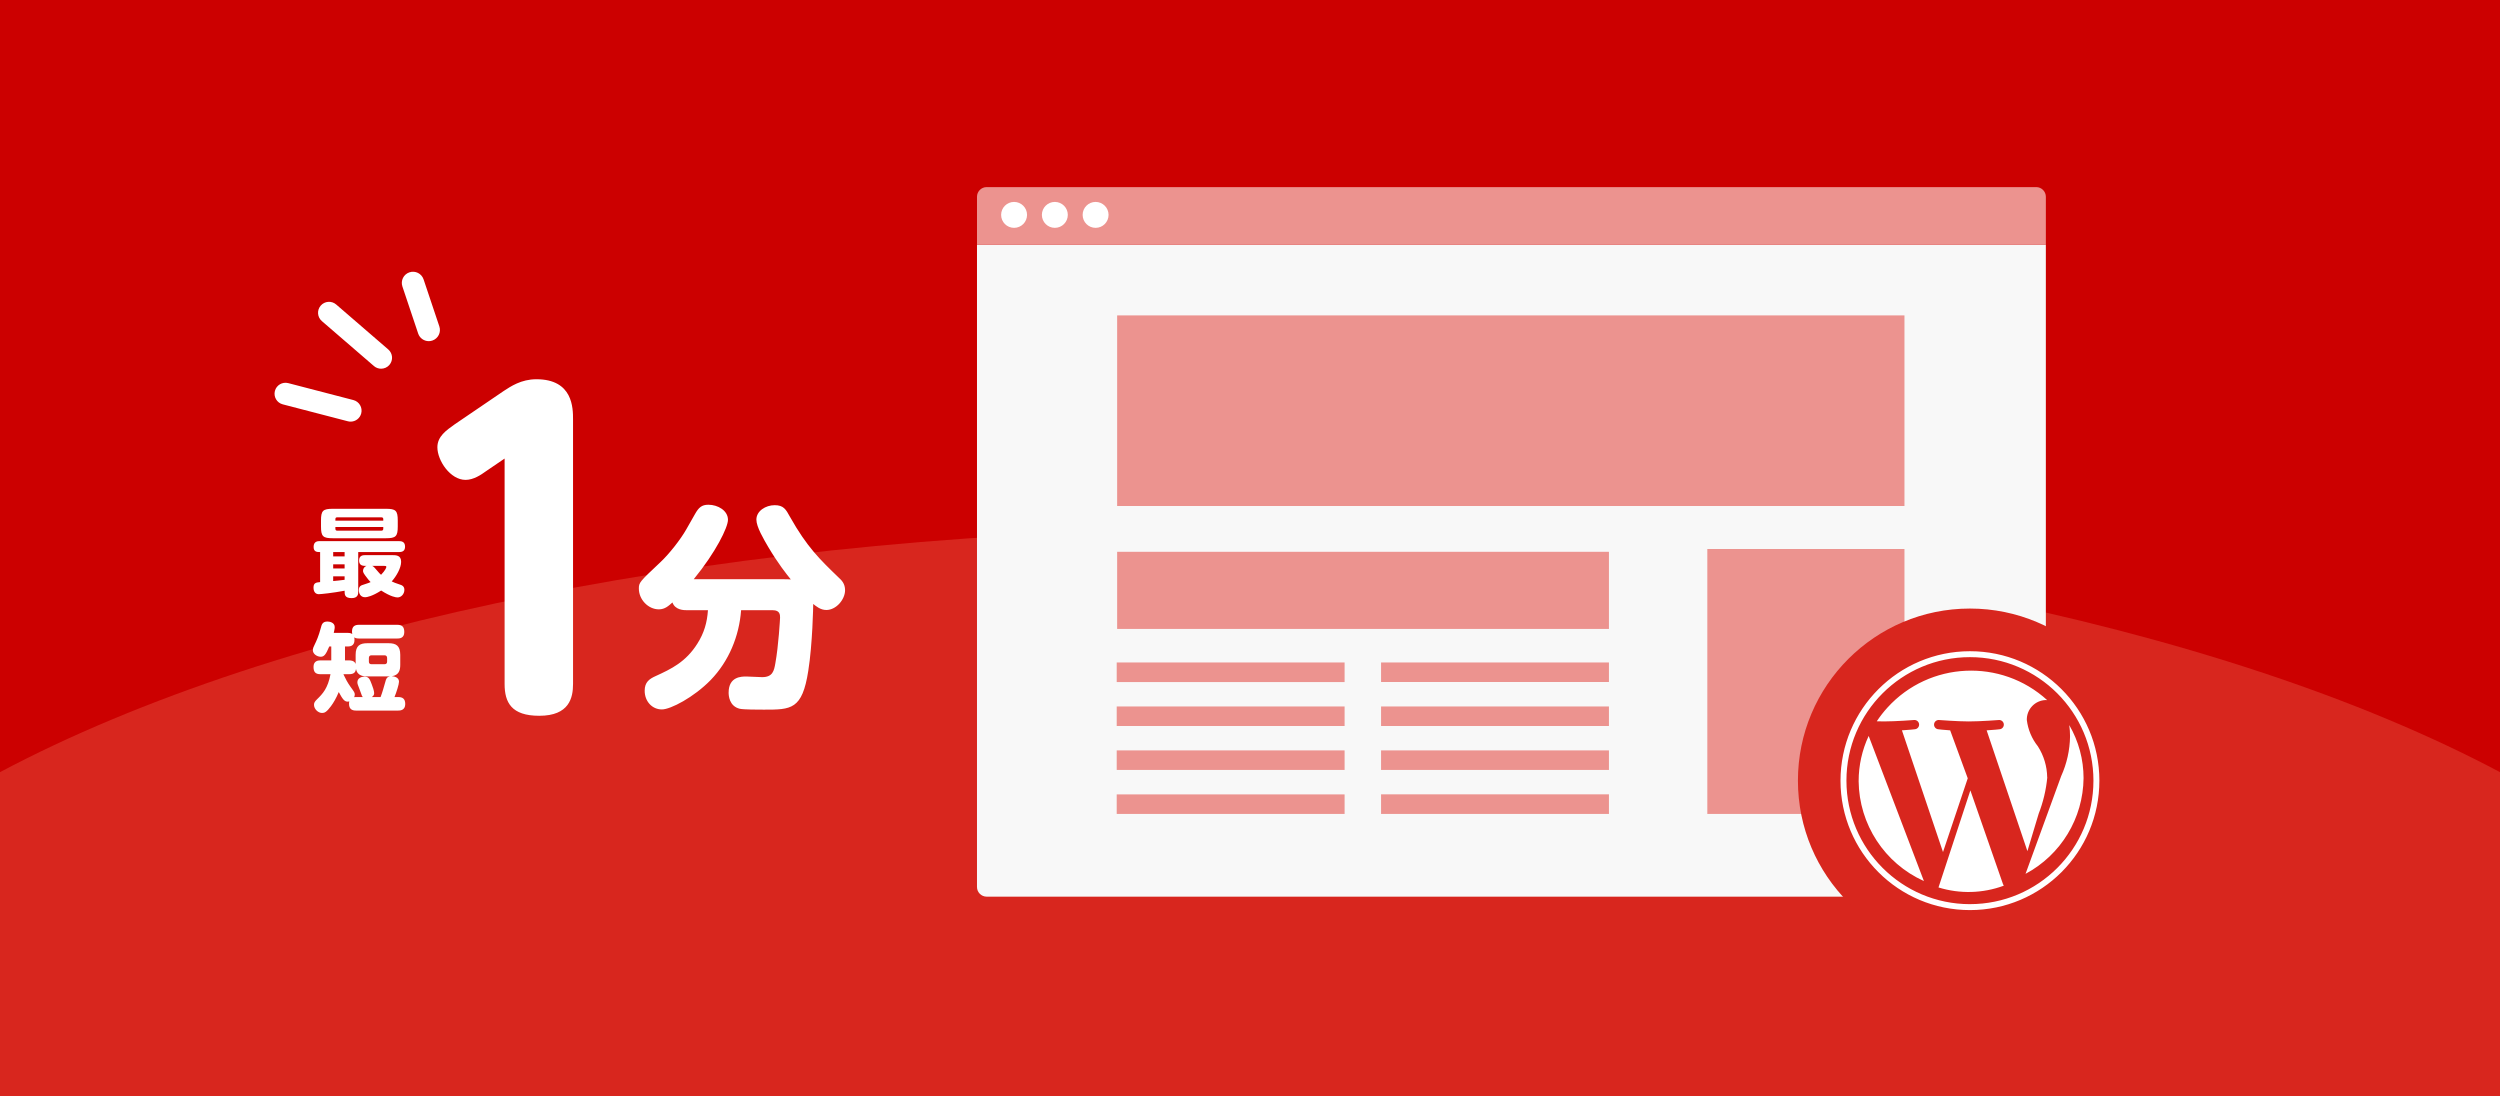 <svg xmlns="http://www.w3.org/2000/svg" viewBox="0 0 456 200" width="456" height="200"><defs><style>.a{fill:#f8f8f8}.b{fill:#ec938f}.c{fill:#fff}.d{fill:#c00}.e{fill:#d8261e}</style></defs><rect class="d" width="456" height="200"/><path class="e" d="m456,200v-59.159c-50.577-26.874-133.844-44.416-228-44.416S50.577,113.968,0,140.841v59.159h456Z"/><path class="a" d="m178.203,161.79c0,.968.792,1.759,1.759,1.759h191.442c.968,0,1.759-.792,1.759-1.759V44.602h-194.961v117.187Z"/><path class="b" d="m373.164,35.887v8.716h-194.961v-8.716c0-.968.792-1.76,1.759-1.76h191.442c.968,0,1.759.792,1.759,1.76Zm-127.909,84.952h-41.567v3.564h41.567v-3.564Zm0,8.018h-41.567v3.564h41.567v-3.564Zm0,8.018h-41.567v3.564h41.567v-3.564Zm0,8.018h-41.567v3.564h41.567v-3.564Zm48.217-24.054h-41.567v3.564h41.567v-3.564Zm0,8.018h-41.567v3.564h41.567v-3.564Zm0,8.018h-41.567v3.564h41.567v-3.564Zm0,8.018h-41.567v3.564h41.567v-3.564Zm53.901-44.749h-35.96v48.313h35.96v-48.313Zm-53.901.511h-89.706v14.066h89.706v-14.066Zm53.901-43.122h-143.607v34.761h143.607v-34.761Z"/><ellipse class="e" cx="359.317" cy="142.39" rx="31.376" ry="31.39"/><path class="c" d="m63.953,76.906c-.167,0-.336-.021-.505-.065l-11.877-3.089c-1.069-.278-1.71-1.37-1.432-2.439.278-1.069,1.37-1.71,2.439-1.432l11.877,3.089c1.069.278,1.71,1.37,1.432,2.439-.234.9-1.045,1.497-1.934,1.497Zm14.9-14.785c1.067-.357,1.642-1.512,1.284-2.579l-2.877-8.585c-.358-1.067-1.513-1.644-2.579-1.284-1.067.357-1.642,1.512-1.284,2.579l2.877,8.585c.286.852,1.08,1.391,1.931,1.391.215,0,.433-.034.648-.106Zm-7.827,4.438c.722-.836.629-2.099-.208-2.821l-9.5-8.2c-.836-.722-2.099-.629-2.821.208-.722.836-.629,2.099.208,2.821l9.5,8.2c.378.326.843.486,1.306.486.562,0,1.12-.235,1.515-.693Zm113.943-29.729c-1.306,0-2.365,1.059-2.365,2.365s1.059,2.365,2.365,2.365,2.365-1.059,2.365-2.365-1.059-2.365-2.365-2.365Zm7.434,0c-1.306,0-2.365,1.059-2.365,2.365s1.059,2.365,2.365,2.365,2.365-1.059,2.365-2.365-1.059-2.365-2.365-2.365Zm7.434,0c-1.306,0-2.365,1.059-2.365,2.365s1.059,2.365,2.365,2.365,2.365-1.059,2.365-2.365-1.059-2.365-2.365-2.365Zm139.177,105.648c.078,7.877,4.725,14.991,11.907,18.228l-10.076-26.473c-1.206,2.581-1.83,5.394-1.829,8.243m34.408-.684c-.216,2.271-.744,4.501-1.57,6.627l-2.055,6.83-7.436-22.034c1.238-.065,2.355-.196,2.355-.196.466-.036.814-.444.778-.91s-.444-.815-.91-.778c0,0-3.327.259-5.485.259-2.021,0-5.421-.259-5.421-.259-.466-.036-.873.313-.909.779s.313.873.779.909c0,0,1.05.132,2.159.196l3.207,8.749-4.514,13.451-7.493-22.202c1.24-.065,2.355-.196,2.355-.196h0c.466-.036.815-.444.778-.91-.036-.466-.444-.815-.91-.778,0,0-3.327.259-5.485.259-.387,0-.842-.01-1.325-.025.586-.885,1.24-1.724,1.955-2.509,7.673-8.417,20.717-9.02,29.134-1.347-.088-.006-.175-.018-.267-.018-1.957.056-3.5,1.682-3.454,3.639.217,1.758.917,3.422,2.021,4.806,1.081,1.689,1.668,3.647,1.696,5.652m-8.058,19.481c.039.098.085.193.139.283-3.826,1.414-8.011,1.527-11.907.322l5.813-17.704,5.954,17.1Zm12.084-29.012c1.709,2.942,2.609,6.283,2.608,9.685-.076,7.313-4.133,14.003-10.584,17.449l6.5-17.828c1.029-2.274,1.581-4.735,1.619-7.23.001-.695-.047-1.389-.143-2.076m-18.126-13.474c-13.031.017-23.588,10.579-23.6,23.61,0,.003,0,.007,0,.01.005,13.039,10.58,23.605,23.62,23.6,13.039-.006,23.605-10.58,23.6-23.62-.005-13.039-10.58-23.605-23.62-23.6m-.002,46.138c-12.432-.018-22.504-10.096-22.515-22.528,0-.003,0-.007,0-.01.005-12.441,10.095-22.522,22.536-22.517,12.441.006,22.522,10.095,22.517,22.536-.005,12.441-10.095,22.521-22.536,22.516M92.04,83.64v41.118c0,3.378,1.248,5.801,6.314,5.801,5.507,0,6.168-3.304,6.168-5.801v-48.24c0-2.056,0-7.343-6.682-7.343-2.79,0-4.699,1.322-5.947,2.13l-8.958,6.094c-1.542,1.102-3.157,2.203-3.157,4.186,0,2.423,2.35,5.947,5.14,5.947,1.469,0,2.863-.954,3.671-1.542l3.451-2.35Zm34.499,22.008c4.044-4.947,6.242-9.462,6.242-10.836,0-1.688-1.845-2.748-3.572-2.748-1.218,0-1.767.51-2.435,1.688l-1.609,2.827c-1.021,1.806-3.142,4.515-4.751,6.007-3.809,3.573-3.887,3.69-3.887,4.79,0,1.963,1.688,3.769,3.651,3.769,1.1,0,1.767-.628,2.474-1.256.51,1.413,2.12,1.413,2.67,1.413h3.808c-.157,2.277-.706,4.162-1.924,6.086-2.12,3.376-4.789,4.633-7.616,5.928-1.139.511-2.002,1.1-2.002,2.67,0,1.963,1.374,3.416,3.141,3.416,1.57,0,5.811-2.198,8.912-5.379,3.298-3.416,5.183-7.97,5.536-12.721h5.771c1.335,0,1.335.864,1.335,1.374,0,.118-.274,5.104-.863,8.323-.235,1.335-.472,2.513-2.396,2.513-.393,0-2.473-.117-2.905-.117-.863,0-3.219,0-3.219,2.944,0,.471.078,2.474,2.041,2.944.746.157,3.338.157,4.397.157,4.986,0,6.988,0,8.088-7.066.785-4.947.903-11.857.903-12.211.549.433,1.335,1.1,2.395,1.1,1.806,0,3.416-1.924,3.416-3.612,0-1.217-.668-1.845-1.139-2.276-3.455-3.338-5.771-5.536-8.912-11.111-.746-1.374-1.178-2.12-2.788-2.12-1.648,0-3.337,1.061-3.337,2.631,0,1.335,1.335,3.572,2.159,4.986,1.846,3.102,3.298,4.907,4.122,5.928-.51-.039-.824-.039-1.334-.039h-16.372Zm-61.199-4.951h7.438c.683,0,1.103-.245,1.103-.998,0-.91-.665-.997-1.103-.997h-14.492c-.262,0-1.085,0-1.085,1.05,0,.945.647.945,1.19.945v5.478c-.683.07-1.208.105-1.208.998,0,.875.455,1.208.963,1.208.367,0,2.573-.228,4.708-.631,0,.7,0,1.348,1.295,1.348,1.173,0,1.19-.805,1.19-1.12v-7.28Zm7.211-5.74c0-1.855-.386-2.153-2.171-2.153h-9.66c-1.82,0-2.171.333-2.171,2.153v1.067c0,1.838.368,2.152,2.171,2.152h9.66c1.82,0,2.171-.332,2.171-2.152v-1.067Zm-9.696,6.527h-2.083v-.787h2.083v.787Zm0,2.206h-2.083v-.753h2.083v.753Zm-2.083,1.435h2.083v.63c-.997.123-1.103.141-2.083.228v-.857Zm.403-10.151v-.297c0-.21.104-.315.314-.315h8.086c.228,0,.333.123.333.315v.297h-8.733Zm8.733,1.488c0,.192-.105.332-.333.332h-8.086c-.21,0-.314-.122-.314-.332v-.333h8.733v.333Zm-3.326,4.795c-.402,0-1.085.07-1.085.98,0,.718.402.98,1.085.98h.263c-.524.228-.63.665-.63.893,0,.263.035.42.822,1.417.07.105.315.403.561.647-.175.07-.543.245-1.208.438-.56.157-.945.332-.945,1.015,0,.612.298,1.312,1.155,1.312.315,0,1.296-.175,2.923-1.225,1.768,1.138,2.678,1.26,2.993,1.26.665,0,1.242-.63,1.242-1.383,0-.665-.438-.857-.91-.997-.683-.21-1.015-.368-1.399-.543.805-.893,1.715-2.415,1.715-3.57,0-1.226-.91-1.226-1.732-1.226h-4.849Zm3.483,1.961c.245,0,.402,0,.402.192,0,.14-.192.63-.963,1.435-.157-.14-.332-.279-.997-1.085-.351-.42-.473-.473-.612-.542h2.17Zm2.555,26.391c.298,0,1.296,0,1.296-1.19,0-1.016-.543-1.277-1.296-1.277h-.665c.333-.788.823-2.328.823-2.801,0-.84-.963-.979-1.312-.997,1.295-.193,1.54-1.086,1.54-2.083v-1.82c0-1.681-.788-2.118-2.136-2.118h-3.867c-1.348,0-2.136.438-2.136,2.118v1.663c-.228-.613-.875-.648-1.19-.648h-.752v-2.537h.542c1.138,0,1.19-.84,1.19-1.243,0-.21-.018-.332-.035-.42.123.088.333.21.875.21h6.948c.351,0,1.295,0,1.295-1.172,0-.945-.385-1.331-1.295-1.331h-6.948c-.77,0-1.295.263-1.295,1.243,0,.21.035.35.053.455-.105-.088-.298-.228-.875-.228h-2.503c.053-.245.175-.735.175-1.05,0-.823-.893-1.016-1.33-1.016-.893,0-1.05.543-1.208,1.173-.402,1.505-.77,2.311-1.12,3.027-.192.386-.332.683-.332,1.033,0,.7.787,1.189,1.435,1.189.613,0,.928-.367,1.559-1.872h.367v2.537h-1.96c-.42,0-1.278.07-1.278,1.173,0,.893.298,1.348,1.278,1.348h1.82c-.49,2.573-1.4,3.553-2.485,4.604-.368.367-.525.595-.525.979,0,.753.735,1.488,1.47,1.488.455,0,.823-.158,1.628-1.243.455-.612.945-1.435,1.418-2.572.7,1.295,1.032,1.75,1.628,1.75.122,0,.21-.035.297-.053-.018.088-.053.228-.053.438,0,1.067.665,1.243,1.296,1.243h7.665Zm-7.665-2.468c-.158,0-.21,0-.368.018.053-.088.123-.245.123-.455,0-.368-.07-.455-.806-1.471-.489-.683-.893-1.435-1.242-2.188v-.07h1.015c.928,0,1.173-.402,1.261-.945.263,1.348,1.54,1.348,2.065,1.348h4.13c-.612.123-.7.438-.857,1.016-.263.928-.525,1.873-.857,2.748h-1.593c.35-.245.42-.473.42-.718,0-.402-.28-1.208-.438-1.593-.367-.98-.543-1.418-1.365-1.418-.455,0-1.26.263-1.26,1.033,0,.21.052.385.14.595.053.157.367.98.438,1.173.245.718.28.787.42.928h-1.225Zm5.652-6.459c0,.298-.157.473-.472.473h-2.363c-.315,0-.49-.14-.49-.473v-.665c0-.297.158-.489.473-.489h2.381c.297,0,.472.175.472.489v.665Z"/></svg>